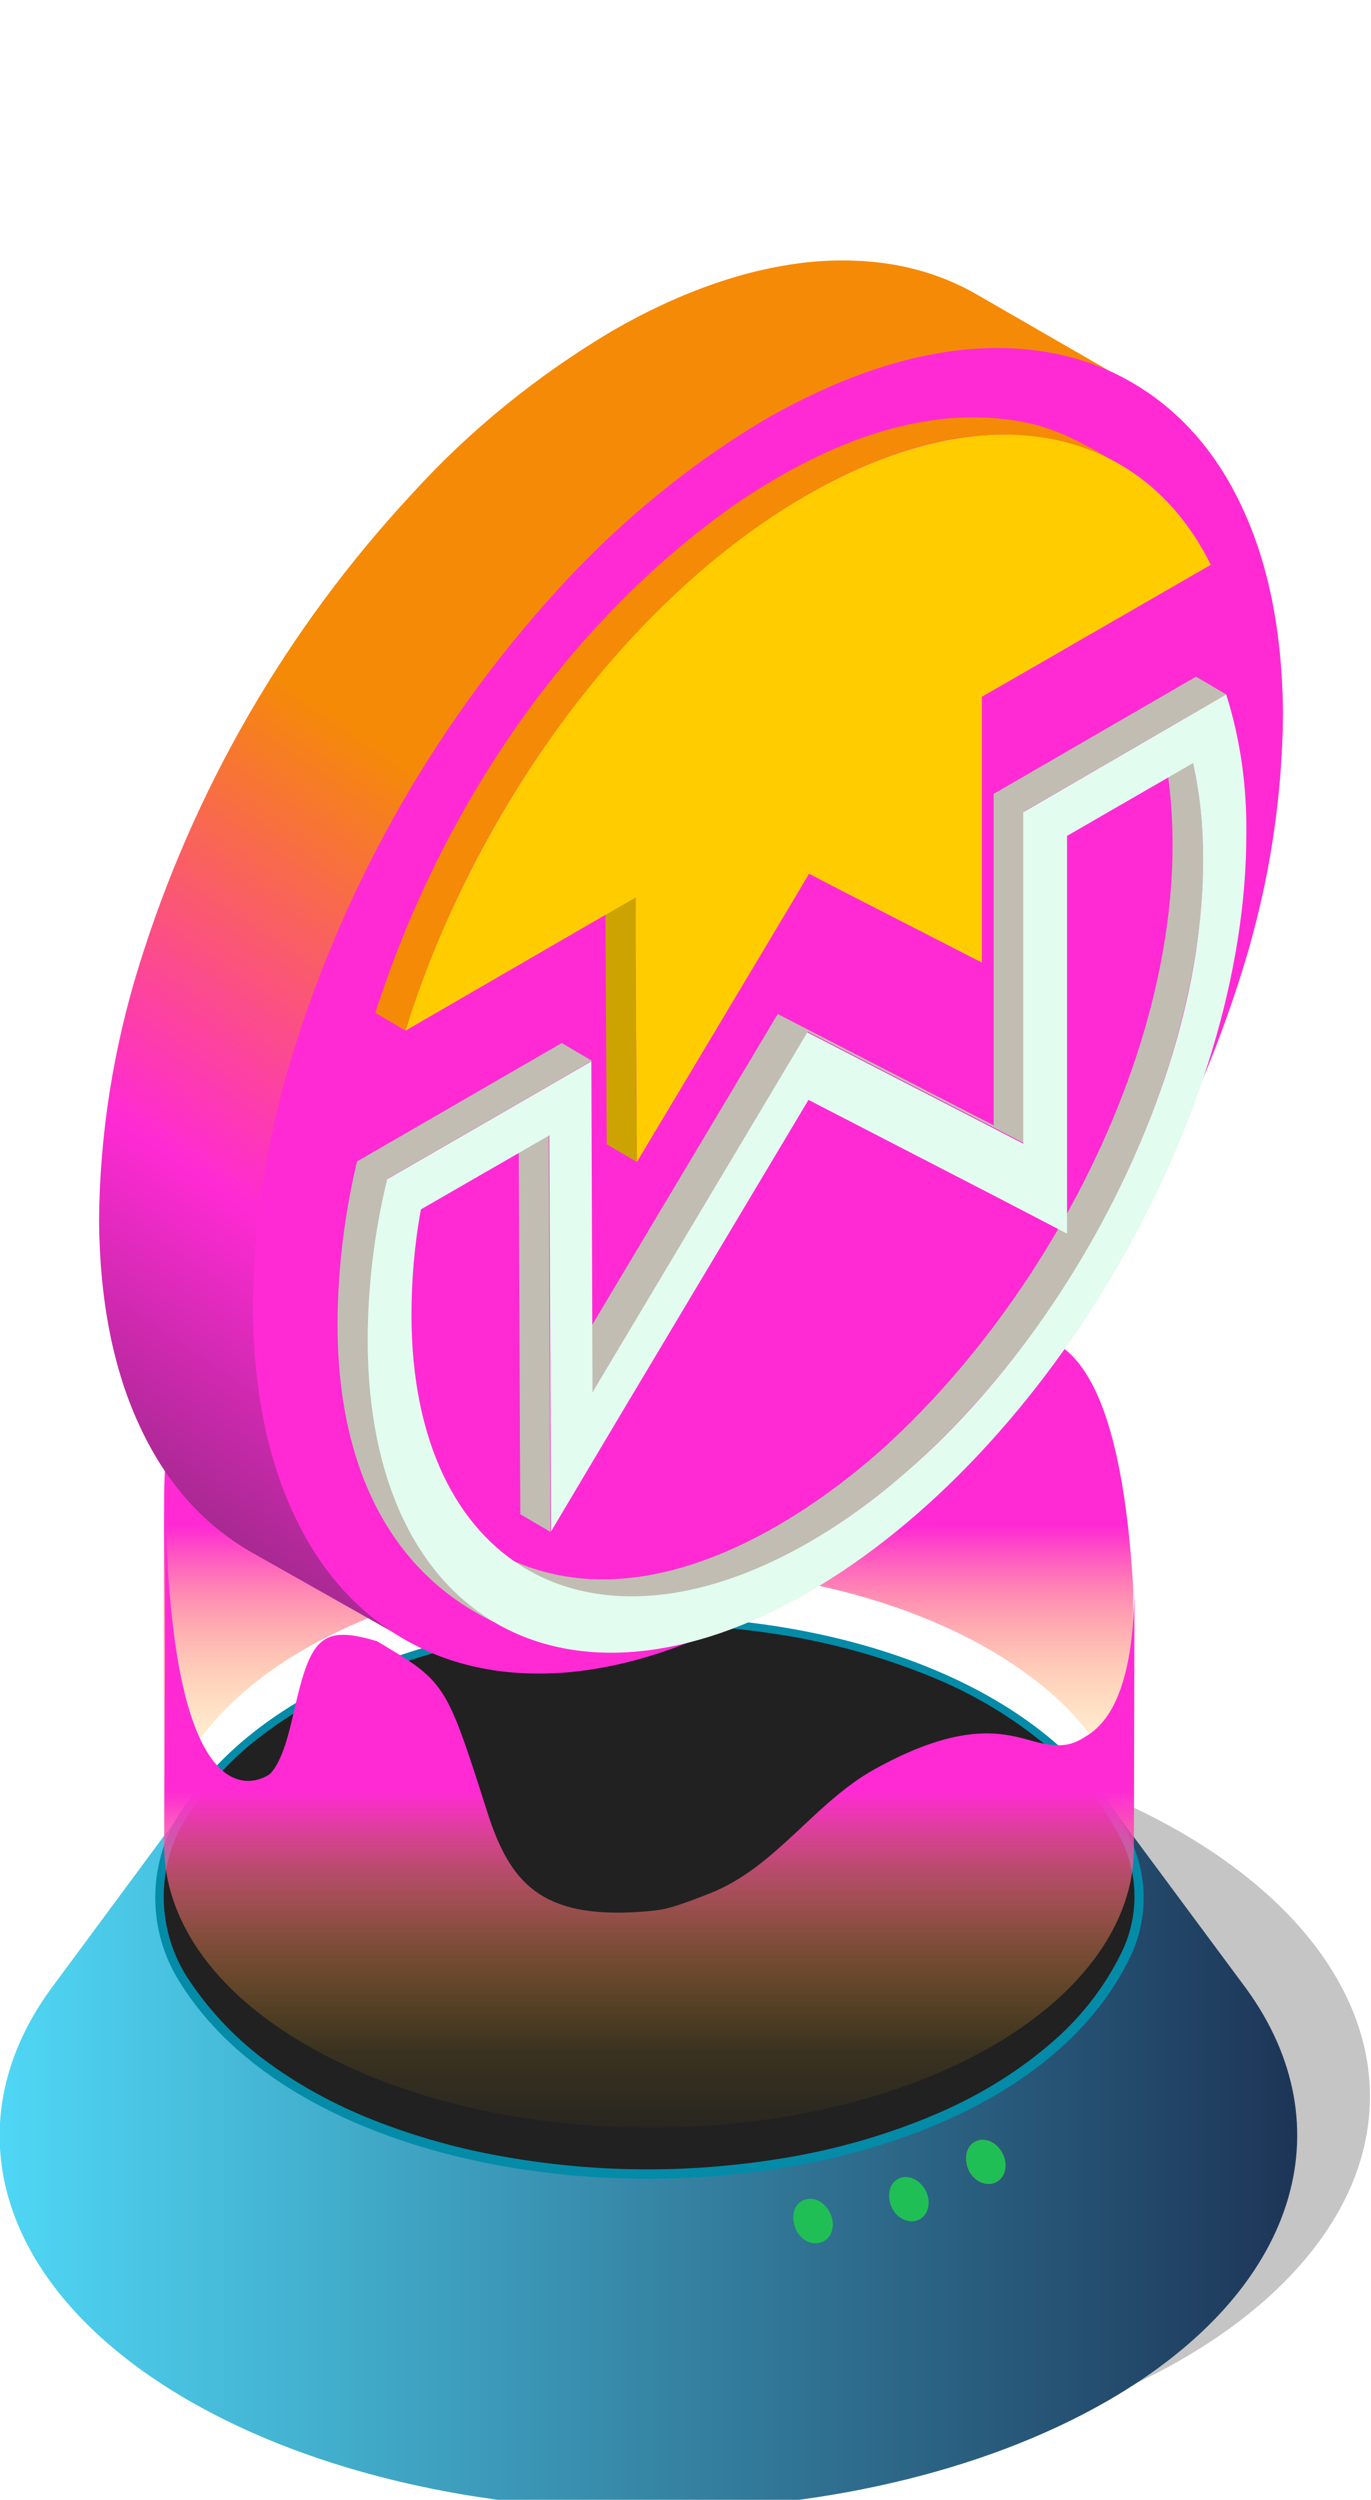 <svg id="e1piu5qbvonf1" xmlns="http://www.w3.org/2000/svg" xmlns:xlink="http://www.w3.org/1999/xlink" viewBox="0 0 231.719 422.345" shape-rendering="geometricPrecision" text-rendering="geometricPrecision" width="231.719" height="422.345"><style><![CDATA[#e1piu5qbvonf8 {animation: e1piu5qbvonf8_c_o 4000ms linear infinite normal forwards}@keyframes e1piu5qbvonf8_c_o { 0% {opacity: 1} 50% {opacity: 0.5} 100% {opacity: 1} }#e1piu5qbvonf9 {animation: e1piu5qbvonf9_c_o 4000ms linear infinite normal forwards}@keyframes e1piu5qbvonf9_c_o { 0% {opacity: 1} 50% {opacity: 0.5} 100% {opacity: 1} }#e1piu5qbvonf13_to {animation: e1piu5qbvonf13_to__to 4000ms linear infinite normal forwards}@keyframes e1piu5qbvonf13_to__to { 0% {transform: translate(399.45px,163.375px)} 50% {transform: translate(399.45px,119.375px);animation-timing-function: cubic-bezier(0,0,0.58,1)} 100% {transform: translate(399.45px,163.15px)} }#e1piu5qbvonf24 {animation: e1piu5qbvonf24_c_o 4000ms linear infinite normal forwards}@keyframes e1piu5qbvonf24_c_o { 0% {opacity: 1} 10% {opacity: 1} 12.5% {opacity: 0} 17.5% {opacity: 0} 20% {opacity: 1} 32.5% {opacity: 1} 35% {opacity: 0} 37.5% {opacity: 0} 40% {opacity: 1} 47.5% {opacity: 1} 50% {opacity: 0} 52.5% {opacity: 1} 57.5% {opacity: 1} 60% {opacity: 0} 62.5% {opacity: 1} 65% {opacity: 0} 67.5% {opacity: 1} 82.5% {opacity: 1} 85% {opacity: 0} 87.5% {opacity: 1} 90% {opacity: 0} 95% {opacity: 0} 97.5% {opacity: 1} 100% {opacity: 1} }]]></style><defs><linearGradient id="e1piu5qbvonf5-fill" x1="282.512" y1="362.274" x2="501.889" y2="362.274" spreadMethod="pad" gradientUnits="userSpaceOnUse"><stop id="e1piu5qbvonf5-fill-0" offset="0%" stop-color="rgb(79,215,245)"/><stop id="e1piu5qbvonf5-fill-1" offset="100%" stop-color="rgb(29,53,87)"/></linearGradient><linearGradient id="e1piu5qbvonf8-fill" x1="392.3" y1="311.99" x2="392.3" y2="209.678" spreadMethod="pad" gradientUnits="userSpaceOnUse"><stop id="e1piu5qbvonf8-fill-0" offset="0%" stop-color="rgba(255,204,0,0)"/><stop id="e1piu5qbvonf8-fill-1" offset="0%" stop-color="rgba(255,199,6,0.03)"/><stop id="e1piu5qbvonf8-fill-2" offset="12%" stop-color="rgba(255,186,24,0.11)"/><stop id="e1piu5qbvonf8-fill-3" offset="20%" stop-color="rgba(255,163,53,0.25)"/><stop id="e1piu5qbvonf8-fill-4" offset="30%" stop-color="rgba(255,133,94,0.44)"/><stop id="e1piu5qbvonf8-fill-5" offset="41%" stop-color="rgba(255,93,145,0.69)"/><stop id="e1piu5qbvonf8-fill-6" offset="52%" stop-color="rgba(255,46,207,0.98)"/><stop id="e1piu5qbvonf8-fill-7" offset="53%" stop-color="rgb(255,42,212)"/></linearGradient><linearGradient id="e1piu5qbvonf9-fill" x1="392.37" y1="359.555" x2="392.37" y2="252.03" spreadMethod="pad" gradientUnits="userSpaceOnUse"><stop id="e1piu5qbvonf9-fill-0" offset="0%" stop-color="rgba(255,204,0,0)"/><stop id="e1piu5qbvonf9-fill-1" offset="0%" stop-color="rgba(255,199,6,0.03)"/><stop id="e1piu5qbvonf9-fill-2" offset="12%" stop-color="rgba(255,186,24,0.11)"/><stop id="e1piu5qbvonf9-fill-3" offset="20%" stop-color="rgba(255,163,53,0.25)"/><stop id="e1piu5qbvonf9-fill-4" offset="30%" stop-color="rgba(255,133,94,0.44)"/><stop id="e1piu5qbvonf9-fill-5" offset="41%" stop-color="rgba(255,93,145,0.69)"/><stop id="e1piu5qbvonf9-fill-6" offset="52%" stop-color="rgba(255,46,207,0.98)"/><stop id="e1piu5qbvonf9-fill-7" offset="53%" stop-color="rgb(255,42,212)"/></linearGradient><linearGradient id="e1piu5qbvonf14-fill" x1="373.553" y1="101.797" x2="239.063" y2="301.187" spreadMethod="pad" gradientUnits="userSpaceOnUse"><stop id="e1piu5qbvonf14-fill-0" offset="0%" stop-color="rgb(245,138,7)"/><stop id="e1piu5qbvonf14-fill-1" offset="32%" stop-color="rgb(255,42,212)"/><stop id="e1piu5qbvonf14-fill-2" offset="74%" stop-color="rgb(72,40,74)"/></linearGradient></defs><g id="e1piu5qbvonf2"><g id="e1piu5qbvonf3"><ellipse id="e1piu5qbvonf4" rx="62.9" ry="108.6" transform="matrix(0.003 -1 1 0.003 122.944 353.983)" opacity="0.25" fill="rgb(26,26,26)" stroke="none" stroke-width="1"/><path id="e1piu5qbvonf5" d="M317.6,300.4L291.2,336.1C274.4,359.2,282.2,386.9,314.6,405.6C357.3,430.2,427.2,430.2,469.9,405.6C502.3,386.9,510.1,359.1,493.3,336L466.9,300.4" transform="matrix(1 0 0 1 -282.656 0)" fill="url(#e1piu5qbvonf5-fill)" stroke="none" stroke-width="1"/><path id="e1piu5qbvonf6" d="M392.2,367.2C375.4,367.2,359.3,364.3,345.6,358.9C331,353.1,319.8,344.4,313.5,334C308.5,325.7,308.5,315.3,313.5,307C319.9,296.6,331,288,345.6,282.1C359.3,276.6,375.4,273.8,392.2,273.8C400.8,273.8,409.3,274.6,417.8,276.1C425.8,277.6,433.7,279.9,441.2,283.1C456.5,289.7,467.5,299.3,473.1,310.9C476,317,476,324.1,473.1,330.2C467.5,341.8,456.5,351.4,441.2,358C433.7,361.2,425.8,363.5,417.8,365C409.3,366.5,400.8,367.2,392.2,367.2Z" transform="matrix(1 0 0 1 -282.656 0)" fill="rgb(33,33,33)" stroke="none" stroke-width="1"/><path id="e1piu5qbvonf7" d="M392.2,274.4C400.7,274.4,409.2,275.2,417.6,276.7C425.6,278.2,433.4,280.5,440.8,283.6C447.7,286.5,454,290.3,459.7,295.1C465,299.5,469.2,304.9,472.3,311.1C475.1,317,475.1,323.8,472.3,329.7C469.3,335.9,465,341.3,459.7,345.7C454,350.5,447.6,354.3,440.8,357.2C433.3,360.4,425.5,362.7,417.5,364.2C401.1,367.2,384.4,367.3,368,364.4C360.4,363.1,352.9,361,345.8,358.2C339.2,355.6,332.9,352.2,327.2,347.9C322,344,317.5,339.1,314,333.6C309.1,325.5,309.1,315.4,314,307.3C317.5,301.8,321.9,296.9,327.2,293C332.9,288.7,339.2,285.3,345.8,282.7C353,279.9,360.5,277.8,368.1,276.5C376.1,275.2,384.1,274.5,392.2,274.4L392.2,274.4M392.2,273.1C359.3,273.1,326.5,284.3,312.8,306.7C307.6,315.2,307.6,326,312.8,334.5C326.4,356.9,359.3,368.1,392.2,368.1C426.9,368.1,461.7,355.6,473.7,330.6C476.7,324.3,476.7,317,473.7,310.7C461.7,285.6,426.9,273.1,392.2,273.1L392.2,273.1Z" transform="matrix(1 0 0 1 -282.656 0)" fill="rgb(4,139,168)" stroke="none" stroke-width="1"/><path id="e1piu5qbvonf8" d="M450.2,226.8C445.7,228.6,442.3,232.8,437.1,233.2C437,233.2,423.2,233.8,415.1,223.5C400.7,205.2,378.9,208.4,363.1,214.3C351.1,218.8,343.8,229.6,333.6,236.4C326.9,240.8,324.7,240.9,323.4,241C319.9,241.1,317.9,238.1,314.9,237.2C311.3,239.3,310.6,243,310.4,252.2L310.2,312C310.2,299.9,318.2,287.9,334,278.7C365.9,260.2,417.8,260.2,449.9,278.7C463.4,286.7,470.9,295.4,474.1,309.5L474.2,268.5C472.4,237.9,465.5,220.7,450.2,226.8Z" transform="matrix(1 0 0 1 -282.656 0)" fill="url(#e1piu5qbvonf8-fill)" stroke="none" stroke-width="1"/><path id="e1piu5qbvonf9" d="M466.6,293.1C464.4,294.5,462.6,295.7,457,294.1C452.3,292.8,445.3,290.7,430.5,298.9C420.2,304.6,413.8,315.5,402.6,319.9C395.7,322.6,394.8,322.7,391,323C374,324.2,368.8,318,365,306.1C358,284.2,358,284.2,346.4,277.3C336.8,274.4,335.1,276.9,332.3,289.3C331.6,292.4,330.4,297.6,328.3,299.7C328.1,299.9,311.2,312.3,310.6,252L310.6,252L310.4,311.8C310.4,324,318.4,336.3,334.6,345.6C366.7,364.1,418.6,364.1,450.5,345.6C466.3,336.4,474.3,324.3,474.3,312.3L474.4,268.2C474.3,281.4,471.7,289.8,466.6,293.1Z" transform="matrix(1 0 0 1 -282.656 0)" fill="url(#e1piu5qbvonf9-fill)" stroke="none" stroke-width="1"/></g><path id="e1piu5qbvonf10" d="M422.9,373.8C423.9,375.7,423.4,377.9,421.8,378.7C420.2,379.5,418.1,378.7,417.2,376.7C416.3,374.7,416.7,372.6,418.3,371.8C419.9,371,421.9,371.8,422.9,373.8" transform="matrix(1 0 0 1 -282.656 0)" fill="rgb(32,191,85)" stroke="none" stroke-width="1"/><path id="e1piu5qbvonf11" d="M439.1,370.1C440.1,372,439.6,374.2,438,375C436.4,375.8,434.3,374.9,433.4,373C432.5,371.1,432.9,368.9,434.5,368.1C436.1,367.3,438.1,368.2,439.1,370.1" transform="matrix(1 0 0 1 -282.656 0)" fill="rgb(32,191,85)" stroke="none" stroke-width="1"/><path id="e1piu5qbvonf12" d="M452.1,363.8C453.1,365.7,452.6,367.9,451,368.7C449.4,369.5,447.3,368.6,446.4,366.7C445.5,364.8,445.9,362.6,447.5,361.8C449.1,361,451.1,361.9,452.1,363.8" transform="matrix(1 0 0 1 -282.656 0)" fill="rgb(217,30,54)" stroke="none" stroke-width="1"/></g><g id="e1piu5qbvonf13_to" transform="translate(399.45,163.375)"><g id="e1piu5qbvonf13" transform="translate(-399.45,-121.15)"><path id="e1piu5qbvonf14" d="M386.1,13.7C397.9,6.9,409.3,3,420,2C430.4,1.1,439.7,2.9,447.7,7.5L477.2,24.5L349.7,233.9L325.1,220C317.1,215.4,310.8,208.4,306.4,199C301.8,189.3,299.5,177.5,299.4,164C299.5,149.5,301.8,135,306.1,121.1C315.3,91.3,331.1,64,352.3,41.2C362.1,30.4,373.5,21.2,386.1,13.7" transform="matrix(1 0 0 1 -282.656 0)" fill="url(#e1piu5qbvonf14-fill)" stroke="none" stroke-width="1"/><path id="e1piu5qbvonf15" d="M412.2,28.5C424,21.8,435.3,17.8,446.1,16.8C456.5,15.9,465.8,17.7,473.8,22.3C481.8,26.9,488.1,33.9,492.5,43.3C497.1,53,499.4,64.8,499.5,78.3C499.4,92.8,497.1,107.3,492.8,121.2C483.6,151,467.8,178.3,446.6,201.2C436.7,211.9,425.3,221.2,412.7,228.6C400.9,235.4,389.6,239.3,378.8,240.3C368.4,241.2,359.1,239.4,351.1,234.8C343.1,230.2,336.8,223.2,332.4,213.8C327.8,204.1,325.5,192.3,325.4,178.8C325.5,164.3,327.8,149.8,332.1,135.9C341.3,106.1,357,78.8,378.3,55.9C388.3,45.2,399.7,35.9,412.2,28.5" transform="matrix(1 0 0 1 -282.656 0)" fill="rgb(255,42,212)" stroke="none" stroke-width="1"/><path id="e1piu5qbvonf16" d="M485.4,114.1C486.4,105.2,486.3,95,484.3,86.7L479.2,83.7C487.7,125.4,461.9,175.9,431.1,203.2C414.2,218,388.6,232.1,366.6,220.1C371.5,223,376.9,226.2,382.6,227C402,230.1,420.4,219.4,434.8,207.4C461.5,184.2,481,149.3,485.4,114.1Z" transform="matrix(1 0 0 1 -282.656 0)" fill="rgb(193,189,179)" stroke="none" stroke-width="1"/><polygon id="e1piu5qbvonf17" points="382.9,192.9 419.2,132.1 455.7,150.9 455.7,94.9 489.9,75.1 484.8,72.1 450.6,91.9 450.6,147.9 414.1,129.1 377.8,189.9" transform="matrix(1 0 0 1 -282.656 0)" fill="rgb(193,189,179)" stroke="none" stroke-width="1"/><path id="e1piu5qbvonf18" d="M370.3,146.6C370.4,160.2,370.5,200.6,370.6,213.6L375.7,216.6L375.6,197.2L375.4,149.7L370.3,146.6Z" transform="matrix(1 0 0 1 -282.656 0)" fill="rgb(193,189,179)" stroke="none" stroke-width="1"/><path id="e1piu5qbvonf19" d="M344.9,184.3C344.9,175.1,346,165.9,348.2,156.9L348.2,156.9L382.7,137L377.6,134L343,154C341.2,161.6,340.1,169.4,339.8,177.2C338.8,200.2,345.5,222.1,366.5,232C353.2,224.2,344.9,207.7,344.9,184.3Z" transform="matrix(1 0 0 1 -282.656 0)" fill="rgb(193,189,179)" stroke="none" stroke-width="1"/><path id="e1piu5qbvonf20" d="M489.9,75.1C492.3,82.7,493.4,90.6,493.3,98.6C493.4,145.7,460.3,203.1,419.3,226.8C378.3,250.5,344.9,231.5,344.8,184.4C344.8,175.2,345.9,166,348.1,157L382.6,137.1L382.8,193L419.1,132.2L455.6,151L455.6,95L489.9,75.1ZM419.3,218.4C456.2,197.1,486.2,145.2,486,102.8C486,97.4,485.5,92,484.3,86.7L463,99L463,166.2L450.7,159.8L419.3,143.6L388,196L375.8,216.5L375.7,197.1L375.5,149.6C364.7,155.8,358,159.7,353.8,162.1C352.7,168,352.2,174.1,352.2,180.1C352.3,222.4,382.4,239.6,419.3,218.4" transform="matrix(1 0 0 1 -282.656 0)" fill="rgb(226,252,239)" stroke="none" stroke-width="1"/><polygon id="e1piu5qbvonf21" points="390.1,109.3 385,106.3 385,114.6 385.2,151.1 390.3,154.1 390.1,117.6" transform="matrix(1 0 0 1 -282.656 0)" fill="rgb(204,163,0)" stroke="none" stroke-width="1"/><path id="e1piu5qbvonf22" d="M392.1,62.8C411.3,43.1,444.3,21.1,471.9,36.3C466.9,33.3,461.4,30.1,455.7,29.1C438.3,25.7,421,33.4,406.9,43C377.8,63.5,356.9,95.2,346.1,128.9L351.2,131.9C359.3,106,373.3,82.3,392.1,62.8Z" transform="matrix(1 0 0 1 -282.656 0)" fill="rgb(245,138,7)" stroke="none" stroke-width="1"/><path id="e1piu5qbvonf23" d="M419.1,41.4C449.5,23.8,475.7,29.8,487.3,53.2L455.9,71.3L448.6,75.5L448.6,120.4L424.4,108L419.4,105.4L414.4,113.8L390.3,154.1L390.1,117.7L390.1,109.4L382.8,113.6L351.2,131.9C362.6,95,388.6,58.9,419.1,41.4Z" transform="matrix(1 0 0 1 -282.656 0)" fill="rgb(255,204,0)" stroke="none" stroke-width="1"/></g></g><path id="e1piu5qbvonf24" d="M452.1,363.8C453.1,365.7,452.6,367.9,451,368.7C449.4,369.5,447.3,368.6,446.4,366.7C445.5,364.8,445.9,362.6,447.5,361.8C449.1,361,451.1,361.9,452.1,363.8" transform="matrix(1 0 0 1 -282.656 0)" fill="rgb(32,191,85)" stroke="none" stroke-width="1"/></svg>